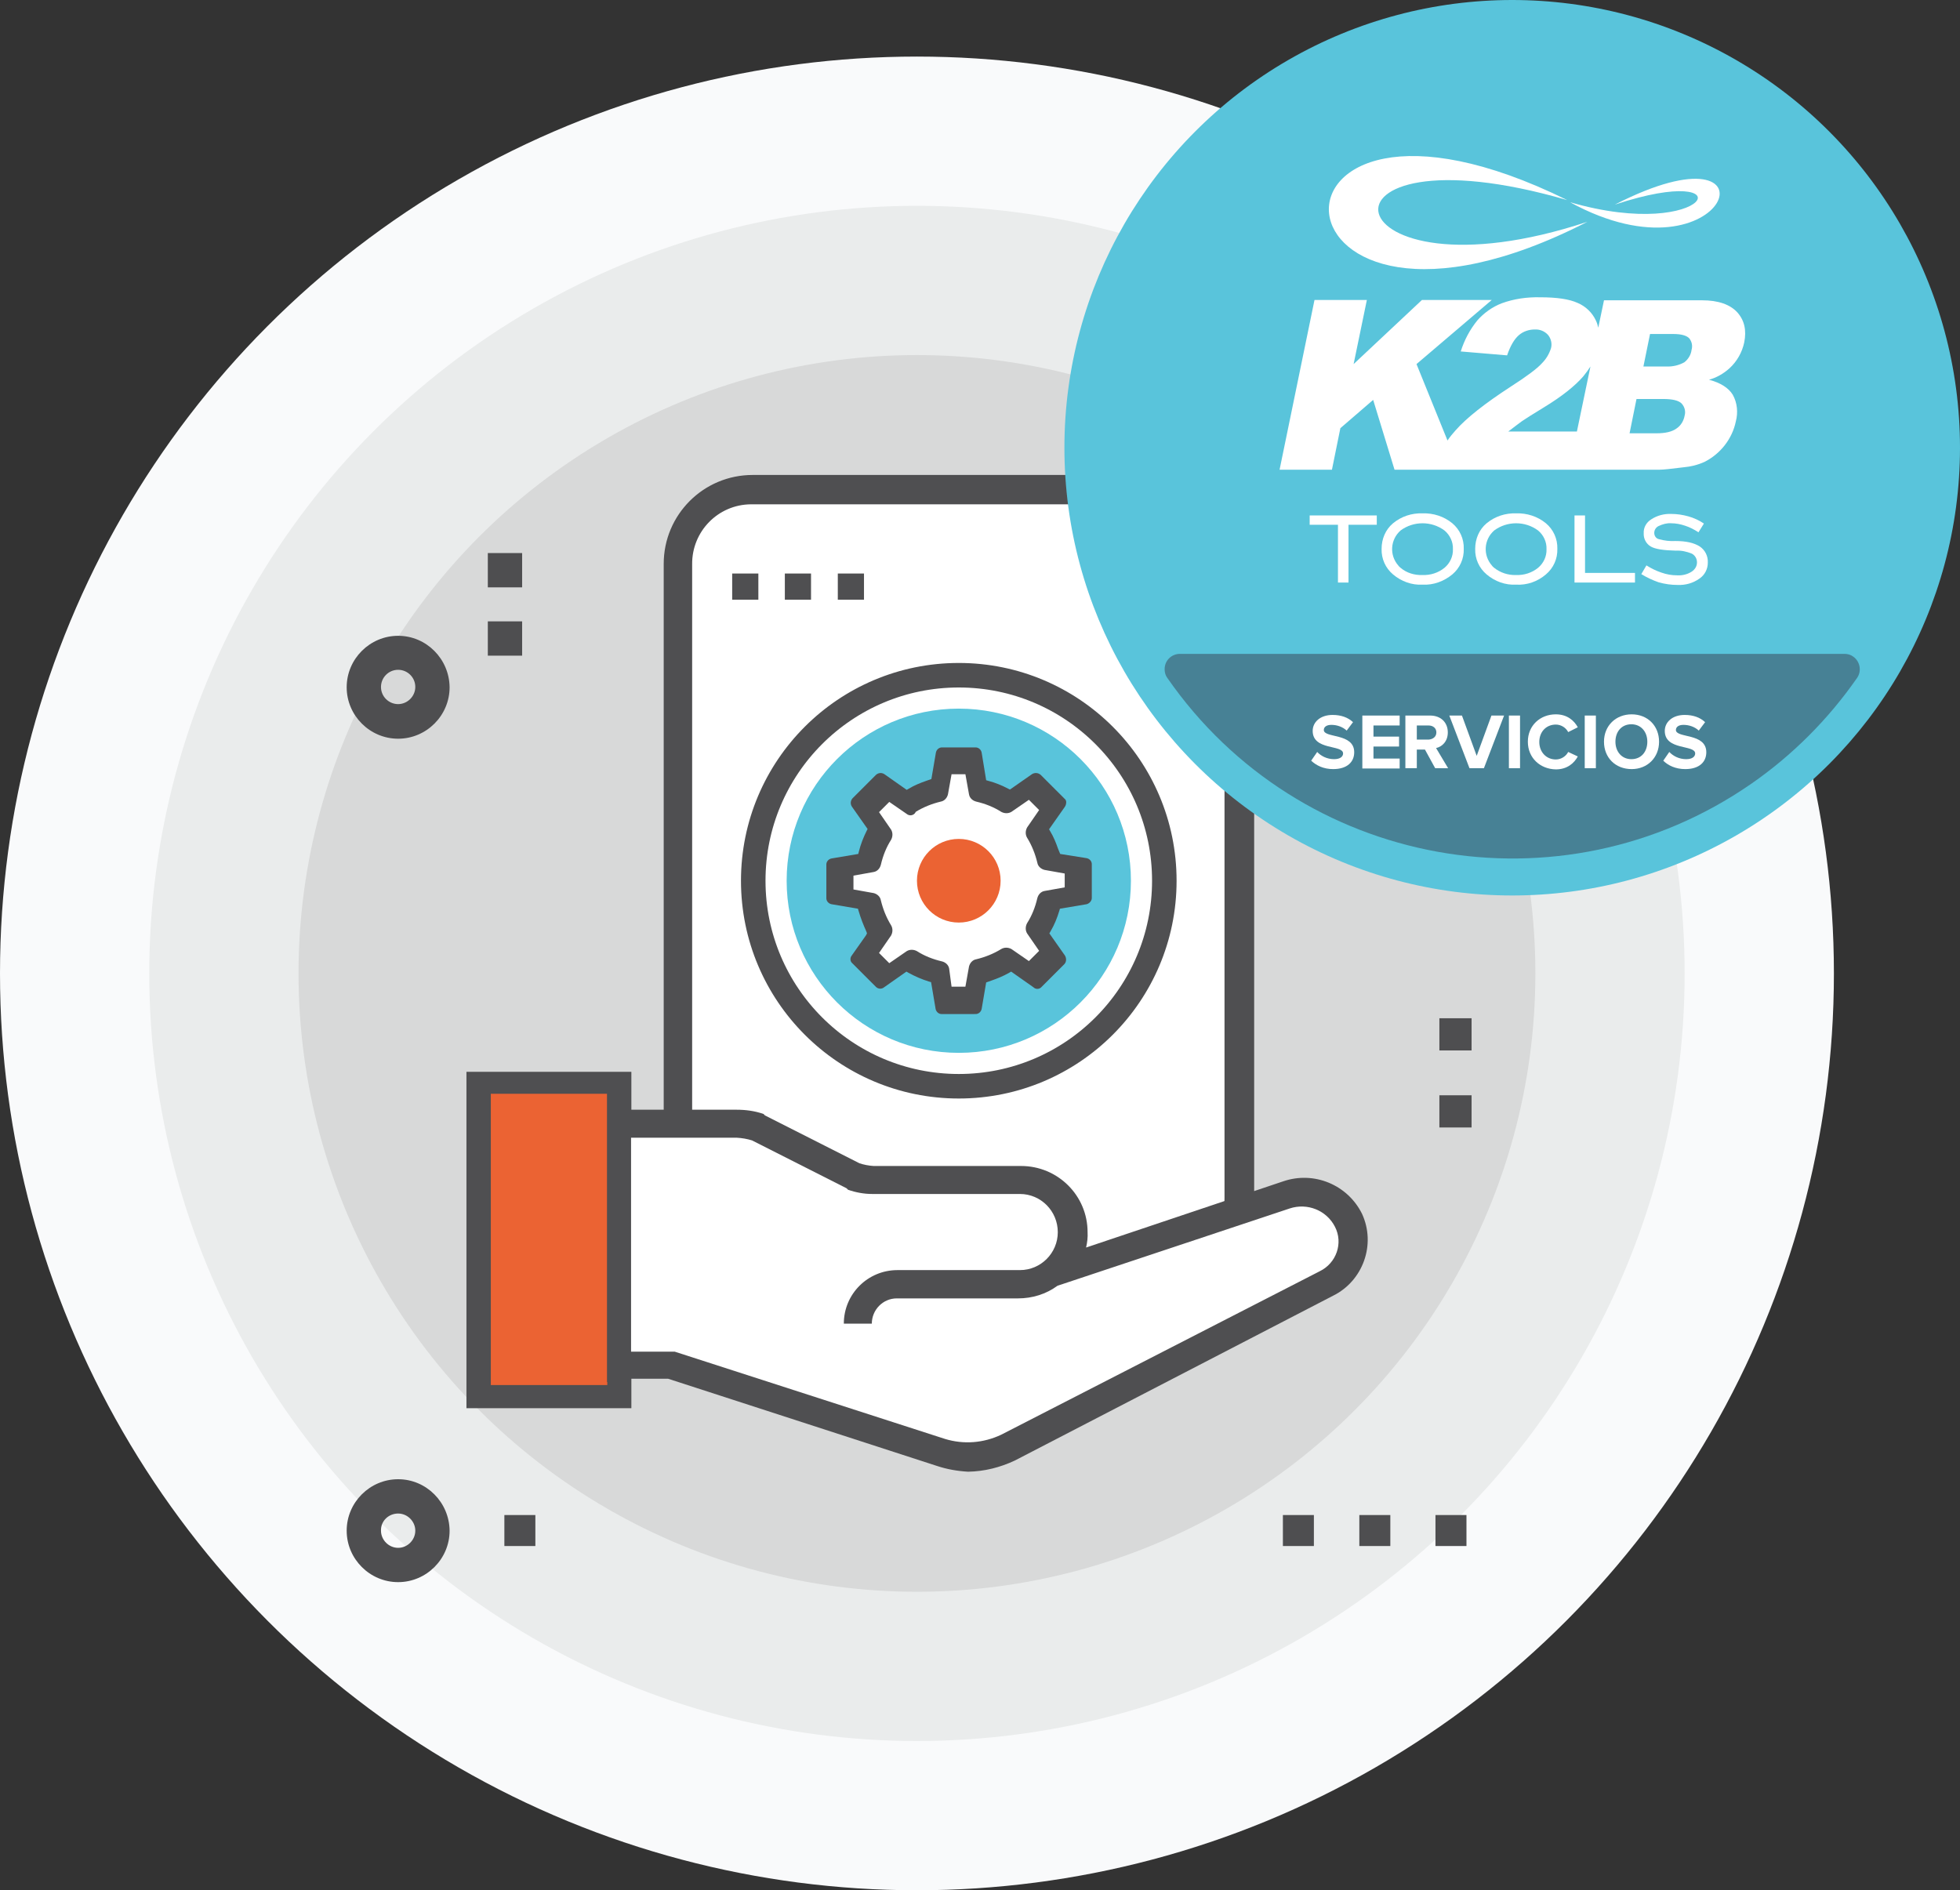 <?xml version="1.0" encoding="utf-8"?>
<!-- Generator: Adobe Illustrator 19.2.1, SVG Export Plug-In . SVG Version: 6.00 Build 0)  -->
<svg version="1.1" id="Contenido" xmlns="http://www.w3.org/2000/svg" xmlns:xlink="http://www.w3.org/1999/xlink" x="0px" y="0px"
	 viewBox="0 0 651.3 628.2" style="enable-background:new 0 0 651.3 628.2;" xml:space="preserve">
<rect x="0" y="0" width="651.3" height="628.2" fill="#333333" stroke="none"/>
<style type="text/css">
	.st0{fill:#F9FAFB;}
	.st1{fill:#EAECEC;}
	.st2{fill:#D8D9D9;}
	.st3{fill:#4E4E50;}
	.st4{fill:#4F4F51;stroke:#4E4E50;stroke-width:0.505;stroke-miterlimit:10;}
	.st5{fill:#FFFFFF;}
	.st6{fill:#4F4F51;}
	.st7{fill:#EB6333;}
	.st8{fill:#FFFFFF;stroke:#4F4F51;stroke-width:8.15;stroke-miterlimit:10;}
	.st9{fill:#59C4DB;}
	.st10{fill:#478195;}
	.st11{enable-background:new    ;}
</style>
<title>icon-k2btools-servicios</title>
<circle class="st0" cx="304.7" cy="323.5" r="304.7"/>
<circle class="st1" cx="304.7" cy="323.5" r="255.1"/>
<circle class="st2" cx="304.7" cy="323.5" r="205.5"/>
<rect x="420.2" y="124.8" class="st3" width="11.4" height="11.4"/>
<rect x="484" y="283.7" class="st3" width="11.4" height="11.4"/>
<rect x="484.1" y="245.1" class="st3" width="11.4" height="11.4"/>
<rect x="484.1" y="209.1" class="st3" width="11.4" height="11.4"/>
<path class="st3" d="M132.3,491.6c-9.4,0-17.1,7.7-17.1,17.1c0,9.4,7.7,17.1,17.1,17.1c9.4,0,17.1-7.7,17.1-17.1l0,0
	C149.3,499.3,141.7,491.6,132.3,491.6z M132.3,503c3.1,0,5.7,2.6,5.7,5.7s-2.6,5.7-5.7,5.7c-3.1,0-5.7-2.6-5.7-5.7
	C126.5,505.5,129.1,503,132.3,503C132.2,503,132.2,503,132.3,503z"/>
<rect x="162.1" y="206.5" class="st3" width="11.4" height="11.4"/>
<rect x="162.1" y="183.8" class="st3" width="11.4" height="11.4"/>
<path class="st3" d="M132.3,211.3c-9.4,0-17.1,7.7-17.1,17.1s7.7,17.1,17.1,17.1c9.4,0,17.1-7.7,17.1-17.1
	C149.3,219,141.7,211.3,132.3,211.3z M132.3,222.6c3.1,0,5.7,2.5,5.7,5.7c0,0,0,0,0,0c0,3.1-2.6,5.7-5.7,5.7c-3.1,0-5.7-2.5-5.7-5.7
	c0,0,0,0,0,0C126.6,225.2,129.1,222.6,132.3,222.6z"/>
<rect x="451.7" y="503.5" class="st3" width="10.3" height="10.3"/>
<rect x="426.3" y="503.5" class="st3" width="10.3" height="10.3"/>
<rect x="167.6" y="503.5" class="st3" width="10.3" height="10.3"/>
<rect x="477" y="503.5" class="st3" width="10.3" height="10.3"/>
<path class="st4" d="M387.2,158.1H250.1c-16.2,0-29.3,13.1-29.3,29.3v210.5c0,16.2,13.1,29.3,29.3,29.3h137.1
	c16.1-0.2,29.1-13.2,29.3-29.3V187.4C416.4,171.3,403.3,158.2,387.2,158.1z"/>
<path class="st5" d="M406.9,398.1c0.1,10.9-8.6,19.8-19.5,19.9c-0.1,0-0.3,0-0.4,0H249.9c-10.9,0.1-19.8-8.6-19.9-19.5
	c0-0.1,0-0.3,0-0.4V187.5c-0.1-10.9,8.6-19.8,19.5-19.9c0.1,0,0.3,0,0.4,0H387c10.9-0.1,19.8,8.6,19.9,19.5c0,0.1,0,0.3,0,0.4
	L406.9,398.1L406.9,398.1z"/>
<path class="st6" d="M452.6,403.4c-4.8-9.7-16-14.3-26.2-10.8l-65.5,22c0.4-1.7,0.6-3.4,0.5-5.1c0-12.2-9.9-22-22.1-22c0,0,0,0,0,0
	c-0.1,0-0.2,0-0.3,0h-48.7c-1.6-0.1-3.2-0.4-4.7-0.9l-31.4-15.9l-0.5-0.5c-2.9-1-5.9-1.4-8.9-1.4h-35v-12.6h-54.8V468h54.8v-9.8
	h12.2l89.4,29c3.3,1.1,6.8,1.7,10.3,1.9c5.4-0.1,10.6-1.4,15.5-3.7l105.8-54.8C452.9,425.7,457.3,413.6,452.6,403.4z"/>
<path class="st5" d="M438.5,422.5l-105.8,54.3c-5.9,2.8-12.5,3.3-18.7,1.4l-89.8-29h-14.5v-71.1h35.1c1.8,0.1,3.5,0.4,5.1,0.9
	l31.4,15.9l0.5,0.5c2.6,0.9,5.3,1.4,8,1.4h49.1c7,0,12.6,5.7,12.6,12.7c0,6.9-5.6,12.6-12.6,12.6h-40.7c-9.8,0-17.8,7.9-17.8,17.8
	c0,0,0,0,0,0v0h9.3c0-4.6,3.7-8.4,8.3-8.4c0,0,0.1,0,0.1,0h40.2c4.7,0,9.3-1.4,13.1-4.2l77.2-25.7c5.8-1.9,12.2,0.6,15,6.1
	C446.4,413.1,444.1,419.8,438.5,422.5z"/>
<polygon class="st7" points="201.8,459.3 201.8,460.3 163.1,460.3 163.1,363.5 201.7,363.5 201.7,459.3 "/>
<rect x="243.3" y="190.6" class="st6" width="8.7" height="8.7"/>
<rect x="260.8" y="190.6" class="st6" width="8.7" height="8.7"/>
<rect x="278.4" y="190.6" class="st6" width="8.7" height="8.7"/>
<circle class="st8" cx="318.6" cy="292.7" r="68.3"/>
<circle class="st9" cx="318.6" cy="292.7" r="57.2"/>
<path class="st6" d="M362.8,298.2v-10.8c0.1-1.1-0.7-2-1.7-2.2l-8.8-1.4l-0.7-1.7c-0.7-2-1.5-4-2.6-5.8l-0.4-0.7l5.2-7.4
	c0.3-0.4,0.5-1,0.5-1.6c0-0.5-0.2-0.9-0.6-1.2l-7.9-7.9c-0.8-0.7-2-0.8-2.9-0.2l-7.3,5.1l-0.6-0.3c-2.1-1.1-4.3-2-6.6-2.6l-0.7-0.2
	l-1.5-9.2c-0.2-1-1.1-1.8-2.2-1.7h-10.8c-1.1-0.1-2,0.7-2.2,1.7l-1.5,8.8l-1.7,0.6c-2,0.7-4,1.5-5.8,2.6l-0.7,0.4l-7.4-5.2
	c-0.9-0.6-2-0.5-2.8,0.2l-7.8,7.8c-0.7,0.8-0.8,1.9-0.2,2.8l5.2,7.4l-0.3,0.6c-1.1,2.2-2,4.5-2.6,6.9l-0.2,0.8l-8.9,1.5
	c-1,0.2-1.8,1.1-1.7,2.2v10.8c-0.1,1.1,0.7,2,1.7,2.2l8.8,1.5l0.2,0.7c0.7,2.4,1.6,4.7,2.6,6.9l0.2,0.6l-0.3,0.6l-4.8,6.8
	c-0.6,0.8-0.5,1.9,0.2,2.5l7.8,7.8c0.7,0.8,2,0.9,2.8,0.2l7.4-5.2l0.7,0.4c2.2,1.2,4.5,2.2,6.8,2.9l0.7,0.2l1.5,8.9
	c0.2,1,1.1,1.8,2.2,1.7H324c1.1,0.1,2-0.7,2.2-1.7l1.5-8.8l1.7-0.6c2-0.7,4-1.5,5.9-2.6l0.7-0.4l7.4,5.2c0.7,0.7,1.8,0.7,2.5,0.1
	l7.8-7.8c0.7-0.8,0.7-1.9,0.2-2.8l-5.2-7.4l0.4-0.7c1.3-2.2,2.2-4.5,2.9-6.8l0.2-0.7l8.9-1.5C362.1,300.2,362.9,299.3,362.8,298.2z"
	/>
<path class="st5" d="M316.2,327.9h4.6l1.2-6.7c0.3-1.2,1.2-2.2,2.4-2.4c2.9-0.7,5.7-1.8,8.3-3.4c1-0.6,2.3-0.6,3.4,0l5.8,4l3.4-3.4
	l-4-5.8c-0.6-1-0.6-2.3,0-3.4c1.6-2.5,2.7-5.3,3.4-8.3c0.3-1.2,1.2-2.2,2.4-2.4l6.7-1.2v-4.6l-6.7-1.2c-1.2-0.3-2.2-1.2-2.4-2.4
	c-0.7-2.9-1.8-5.7-3.4-8.3c-0.6-1-0.6-2.3,0-3.4l4-5.8l-3.4-3.4l-5.8,4c-1,0.6-2.3,0.6-3.4,0c-2.5-1.6-5.3-2.7-8.3-3.4
	c-1.2-0.3-2.2-1.2-2.4-2.4l-1.2-6.7h-4.6l-1.2,6.7c-0.3,1.2-1.2,2.2-2.4,2.4c-2.9,0.7-5.7,1.8-8.3,3.4c-0.4,1-1.6,1.4-2.5,1
	c-0.2-0.1-0.4-0.2-0.5-0.3l-5.8-4l-3.4,3.4l4,5.8c0.6,1,0.6,2.3,0,3.4c-1.6,2.5-2.7,5.3-3.4,8.3c-0.3,1.2-1.2,2.2-2.4,2.4l-6.7,1.2
	v4.6l6.7,1.2c1.2,0.3,2.2,1.2,2.4,2.4c0.7,2.9,1.8,5.7,3.4,8.3c0.6,1,0.6,2.3,0,3.4l-4,5.8l3.4,3.4l5.8-4c1-0.6,2.3-0.6,3.4,0
	c2.5,1.6,5.3,2.7,8.3,3.4c1.2,0.3,2.2,1.2,2.4,2.4L316.2,327.9z"/>
<circle class="st7" cx="318.6" cy="292.7" r="13.9"/>
<circle class="st9" cx="502.5" cy="148.8" r="148.8"/>
<path class="st5" d="M436.8,99.7h17.4l-4.4,21.3l22.7-21.3h23.2l-25,21.3l10.3,25.4c0.8-1.2,1.7-2.3,2.7-3.4
	c3.6-4.1,9.7-8.9,18.3-14.5c5.3-3.4,8.8-6,10.4-7.8c1.4-1.4,2.4-3.1,3-5c0.4-1.5,0-3.2-1-4.4c-1.1-1.2-2.7-1.9-4.4-1.8
	c-1.9,0-3.8,0.6-5.3,1.9c-1.5,1.3-2.8,3.5-3.9,6.7l-15.4-1.3c1.2-3.8,3-7.2,5.5-10.3c2.2-2.5,5-4.5,8.1-5.7c4.1-1.5,8.4-2.1,12.8-2
	c5.5,0,9.7,0.6,12.5,1.9c2.6,1.1,4.8,3.2,6,5.8c0.4,0.8,0.6,1.6,0.8,2.4l1.9-9.1h32.6c5.4,0,9.3,1.4,11.7,4c2.4,2.7,3.1,6,2.3,10
	c-0.7,3.3-2.4,6.3-4.9,8.6c-2,1.8-4.3,3.1-6.8,3.8c3.8,1,6.5,2.7,7.9,5c1.5,2.7,1.8,5.9,1,8.9c-0.6,2.9-1.9,5.6-3.7,7.9
	c-1.8,2.3-4.1,4.2-6.7,5.5c-2.2,1-4.6,1.6-7,1.8c-4,0.5-6.7,0.8-8,0.8h-88l-7.1-23.2l-10.9,9.4l-2.8,13.8h-17.4L436.8,99.7
	L436.8,99.7L436.8,99.7z M528.5,121.8c-0.7,1.1-1.5,2.2-2.4,3.3c-2.7,3.1-7,6.6-13.1,10.3c-3.6,2.2-6,3.7-7.3,4.6
	c-1.2,0.9-2.7,2-4.5,3.4H524L528.5,121.8L528.5,121.8z M546.1,121.8h7.6c2.1,0.1,4.2-0.4,6-1.4c1.3-1,2.2-2.5,2.4-4.1
	c0.4-1.4,0.1-2.8-0.8-3.9c-0.9-0.9-2.6-1.4-5.3-1.4h-7.7L546.1,121.8L546.1,121.8z M541.5,144h8.9c3,0,5.2-0.5,6.7-1.6
	c1.5-1,2.4-2.6,2.7-4.3c0.4-1.4,0-2.9-1-4c-1-1-3-1.5-6.1-1.5h-8.9L541.5,144L541.5,144L541.5,144z"/>
<path class="st5" d="M520.8,66.5c-109.9-54.2-103.4,63.7,6.7,7.2C441.8,102.1,430.5,40.3,520.8,66.5z"/>
<path class="st5" d="M521.7,67.2c53,29,72.1-28.5,14.9,0.8C581.1,53.3,568.6,80.8,521.7,67.2z"/>
<polygon class="st5" points="444.6,193.6 444.6,174.4 435.2,174.4 435.2,171.3 457.5,171.3 457.5,174.4 448.1,174.4 448.1,193.6 "/>
<path class="st5" d="M472.7,194.3c-3.6,0.2-7.1-1.1-9.8-3.4c-2.5-2.1-3.9-5.2-3.8-8.5c0-3.3,1.3-6.4,3.8-8.5
	c2.8-2.3,6.2-3.4,9.8-3.3c3.6-0.1,7.1,1,9.9,3.3c2.5,2.1,3.9,5.2,3.8,8.5c0.1,3.3-1.3,6.4-3.8,8.5
	C479.8,193.2,476.3,194.5,472.7,194.3 M472.7,191.1c2.6,0.1,5.2-0.7,7.3-2.4c1.8-1.5,2.9-3.8,2.8-6.2c0.1-2.4-1-4.7-2.8-6.2
	c-4.3-3.2-10.3-3.2-14.6,0c-3.4,3-3.8,8.2-0.7,11.7c0.2,0.3,0.5,0.5,0.7,0.7C467.4,190.4,470,191.2,472.7,191.1"/>
<path class="st5" d="M503.8,194.3c-3.6,0.2-7.1-1.1-9.8-3.4c-2.5-2.1-3.9-5.2-3.8-8.5c0-3.3,1.3-6.4,3.8-8.5
	c2.8-2.3,6.2-3.4,9.8-3.3c3.6-0.1,7.1,1,9.9,3.3c2.5,2.1,3.9,5.2,3.8,8.5c0.1,3.3-1.3,6.4-3.8,8.5
	C510.9,193.3,507.4,194.5,503.8,194.3 M503.8,191.1c2.6,0.1,5.2-0.7,7.3-2.4c1.8-1.5,2.9-3.8,2.8-6.2c0.1-2.4-1-4.7-2.8-6.2
	c-4.3-3.2-10.3-3.2-14.6,0c-3.4,3-3.8,8.2-0.7,11.7c0.2,0.3,0.5,0.5,0.7,0.7C498.5,190.3,501.1,191.2,503.8,191.1"/>
<polygon class="st5" points="523.2,193.6 523.2,171.3 526.7,171.3 526.7,190.4 543.3,190.4 543.3,193.6 "/>
<path class="st5" d="M545.4,190.8l1.7-2.9c1.6,1,3.2,1.8,5,2.4c1.7,0.6,3.4,0.9,5.2,0.9c1.7,0.1,3.4-0.3,4.8-1.2
	c1.1-0.7,1.8-1.8,1.8-3.1c0-1.2-0.6-2.3-1.7-2.9c-1.7-0.7-3.5-1.1-5.3-1c-4.1-0.1-6.9-0.5-8.4-1.4c-1.5-0.9-2.4-2.6-2.3-4.4
	c-0.1-1.9,0.9-3.6,2.5-4.6c2-1.3,4.3-1.9,6.7-1.8c1.9,0,3.8,0.3,5.6,0.8c1.8,0.5,3.6,1.3,5.2,2.4l-1.8,2.9c-1.4-0.9-2.9-1.7-4.5-2.2
	c-1.5-0.5-3-0.8-4.6-0.8c-1.4-0.1-2.8,0.3-4.1,0.9c-0.9,0.4-1.5,1.3-1.5,2.3c0,1,0.6,1.9,1.6,2.1c1.8,0.5,3.6,0.7,5.4,0.6
	c3.6,0,6.2,0.6,8.1,1.8c1.8,1.2,2.8,3.2,2.7,5.4c0,2.1-1,4.1-2.8,5.3c-2.1,1.5-4.6,2.2-7.2,2.1c-2.2,0-4.3-0.3-6.4-0.9
	C549.1,192.8,547.2,191.9,545.4,190.8"/>
<path class="st10" d="M392.1,217.3c-2.8,0-5.1,2.2-5.1,5.1c0,1.1,0.3,2.1,0.9,2.9c43.9,63.3,130.8,79,194,35.2
	c13.7-9.5,25.6-21.4,35.2-35.2c1.6-2.3,1-5.5-1.3-7.1c-0.8-0.6-1.8-0.9-2.9-0.9H392.1z"/>
<g class="st11">
	<path class="st5" d="M435.7,252.8l2-2.9c1.2,1.3,3.2,2.4,5.6,2.4c2.1,0,3-0.9,3-1.9c0-3-10.1-0.9-10.1-7.5c0-2.9,2.5-5.3,6.6-5.3
		c2.8,0,5.1,0.8,6.8,2.4l-2.1,2.8c-1.4-1.3-3.3-1.9-5.1-1.9c-1.6,0-2.5,0.7-2.5,1.7c0,2.8,10.1,0.9,10.1,7.4c0,3.2-2.3,5.6-7,5.6
		C439.8,255.6,437.4,254.4,435.7,252.8z"/>
	<path class="st5" d="M452.7,255.3v-17.5h12.4v3.3h-8.7v3.7h8.5v3.3h-8.5v4h8.7v3.3H452.7z"/>
</g>
<g class="st11">
	<path class="st5" d="M476.9,255.3l-3.4-6.2h-2.7v6.2H467v-17.5h8.2c3.7,0,5.9,2.4,5.9,5.6c0,3.1-2,4.8-3.9,5.2l4,6.7H476.9z
		 M477.3,243.4c0-1.4-1.1-2.3-2.6-2.3h-3.9v4.7h3.9C476.1,245.7,477.3,244.9,477.3,243.4z"/>
</g>
<g class="st11">
	<path class="st5" d="M488.3,255.3l-6.7-17.5h4.2l4.9,13.4l4.9-13.4h4.2l-6.7,17.5H488.3z"/>
	<path class="st5" d="M501.4,255.3v-17.5h3.7v17.5H501.4z"/>
	<path class="st5" d="M507.7,246.5c0-5.4,4.1-9.1,9.3-9.1c3.8,0,6.1,2.1,7.3,4.3l-3.2,1.6c-0.7-1.4-2.3-2.5-4.1-2.5
		c-3.2,0-5.5,2.4-5.5,5.8c0,3.3,2.3,5.8,5.5,5.8c1.8,0,3.4-1.1,4.1-2.5l3.2,1.5c-1.2,2.2-3.5,4.3-7.3,4.3
		C511.8,255.6,507.7,251.9,507.7,246.5z"/>
	<path class="st5" d="M526.6,255.3v-17.5h3.7v17.5H526.6z"/>
	<path class="st5" d="M533,246.5c0-5.3,3.9-9.1,9.2-9.1c5.3,0,9.1,3.8,9.1,9.1c0,5.3-3.9,9.1-9.1,9.1
		C536.8,255.6,533,251.8,533,246.5z M547.4,246.5c0-3.3-2.1-5.8-5.3-5.8c-3.3,0-5.3,2.5-5.3,5.8c0,3.3,2.1,5.8,5.3,5.8
		C545.4,252.3,547.4,249.8,547.4,246.5z"/>
	<path class="st5" d="M552.7,252.8l2-2.9c1.2,1.3,3.2,2.4,5.6,2.4c2.1,0,3-0.9,3-1.9c0-3-10.1-0.9-10.1-7.5c0-2.9,2.5-5.3,6.6-5.3
		c2.8,0,5.1,0.8,6.8,2.4l-2.1,2.8c-1.4-1.3-3.3-1.9-5.1-1.9c-1.6,0-2.5,0.7-2.5,1.7c0,2.8,10.1,0.9,10.1,7.4c0,3.2-2.3,5.6-7,5.6
		C556.8,255.6,554.3,254.4,552.7,252.8z"/>
</g>
<rect x="478.3" y="338.4" class="st3" width="10.7" height="10.7"/>
<rect x="478.3" y="364" class="st3" width="10.7" height="10.7"/>
</svg>
